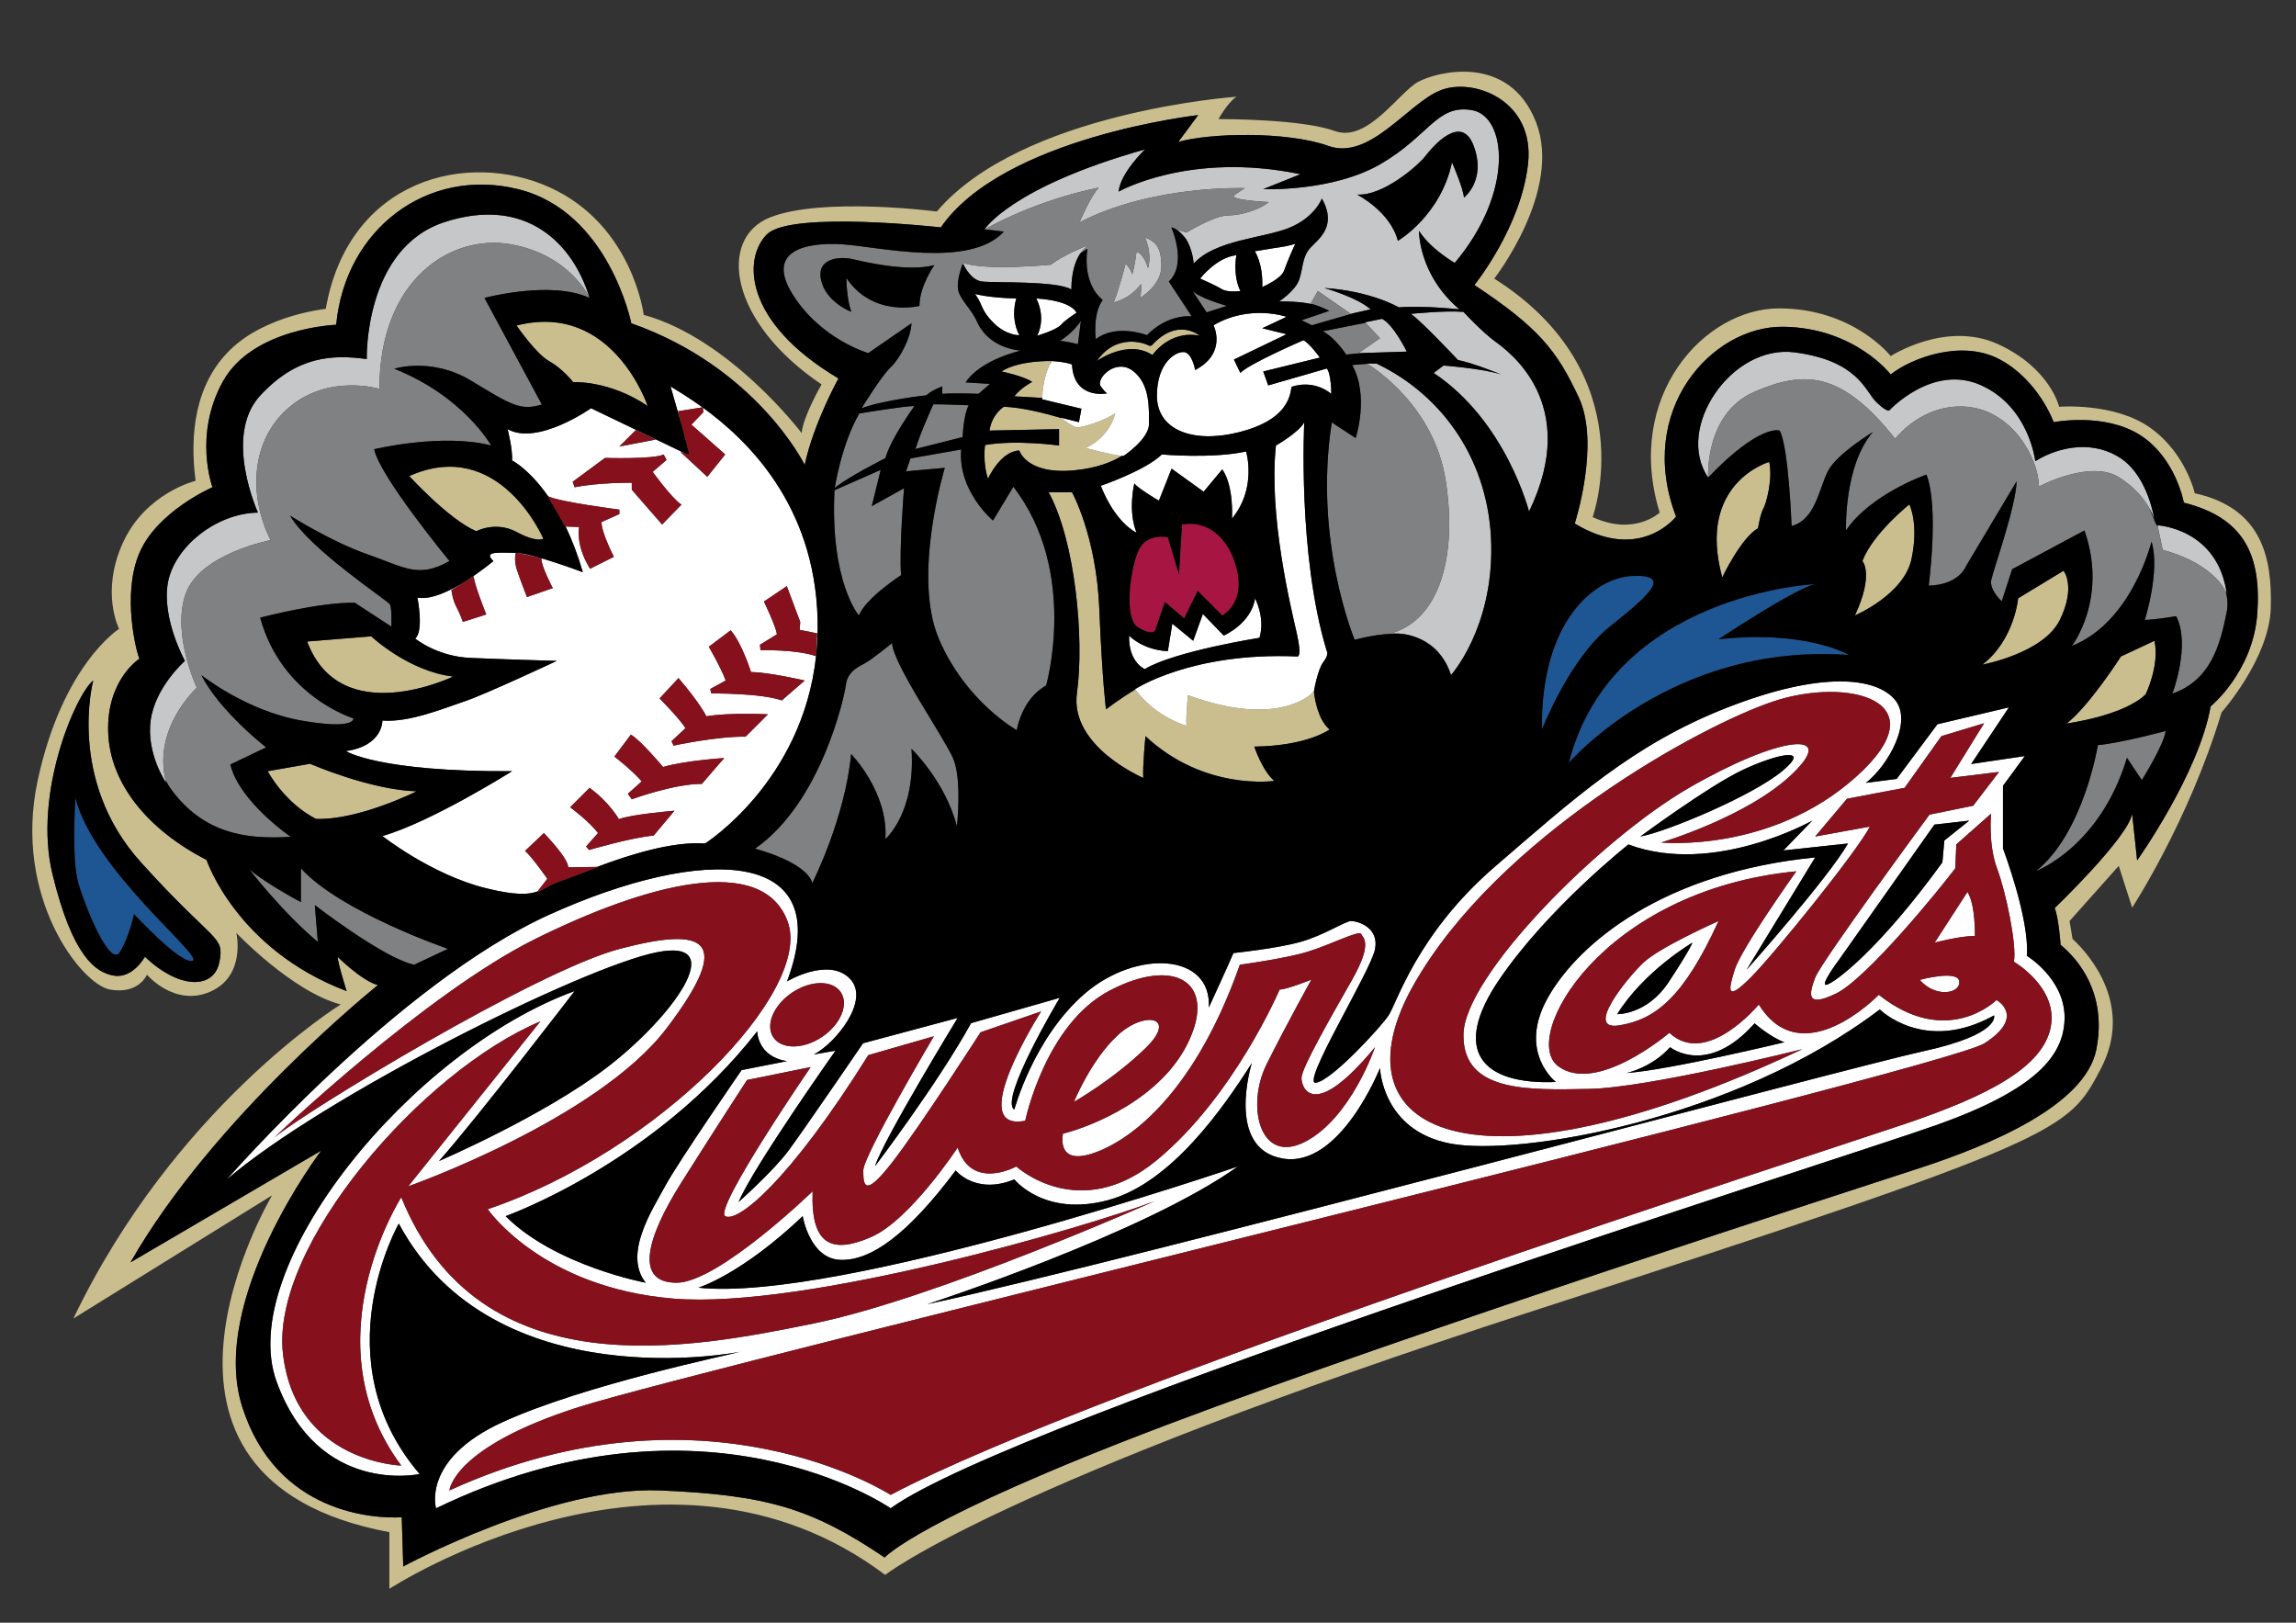 <?xml version="1.0" encoding="utf-8"?>
<!-- Generator: Adobe Illustrator 17.0.0, SVG Export Plug-In . SVG Version: 6.00 Build 0)  -->
<!DOCTYPE svg PUBLIC "-//W3C//DTD SVG 1.1//EN" "http://www.w3.org/Graphics/SVG/1.1/DTD/svg11.dtd">
<svg version="1.1" id="Layer_2" xmlns="http://www.w3.org/2000/svg" xmlns:xlink="http://www.w3.org/1999/xlink" x="0px" y="0px"
	 width="200px" height="141.333px" viewBox="0 0 200 141.333" style="enable-background:new 0 0 200 141.333;" xml:space="preserve"
	>
<rect x="0" y="0" width="200" height="141.333" fill="#333333" stroke="none"/>
<path id="color7" style="fill:#A71543;" d="M107.831,50.034c0.454,2.661-1.363,3.57-1.363,3.57l-2.143-2.143l-1.168,2.402
	l-1.688-1.429l-0.844,2.467c0,0-0.195,0.519-1.493-0.26c-1.299-0.778-0.649-5.258,0.065-6.751c0.714-1.493,2.532-1.104,2.532-1.104
	l0.973,3.246l0.26-4.35C105.559,45.23,107.376,47.372,107.831,50.034z"/>
<path id="color6" style="fill:#CABE8F;" d="M191.181,42.958c0,0-0.779-3.505-3.895-5.712c-3.115-2.207-7.919-1.817-7.919-1.817
	s-0.779-3.376-5.323-5.453c-4.544-2.077-9.348,1.038-9.348,1.038s-3.245-4.154-9.737-4.154c-6.491,0-13.502,7.66-10.386,17.787
	c0,0-2.207,2.077-5.843,0.389c0,0,4.544-12.463-8.568-20.771c0,0,5.973-7.66,3.635-13.633c-2.336-5.972-8.568-4.414-10.256-3.505
	s-4.414,5.323-7.271,4.284c-2.856-1.039-9.607-1.039-10.126-1.039c0,0,0.778-1.428,1.558-1.947c0,0-18.695,1.299-26.096,9.997
	c0,0-9.997-1.298-14.541,0.519c-4.544,1.817-3.591,9.088,4.501,14.54c0,0-1.645,2.856-1.731,4.241c0,0-6.232-8.222-13.762-10.3
	c0,0-0.952-7.789-8.136-11.078c-7.184-3.289-17.57-0.779-19.561,10.559c0,0-5.193,0.519-8.309,3.548
	c-3.116,3.029-3.548,7.444-3.029,11.426c0,0-4.328,1.038-6.318,5.366c-1.991,4.327-0.346,7.529-0.346,7.529
	S5.44,57.888,3.276,68.015C1.113,78.141,7.085,85.757,9.595,86.191c2.51,0.433,3.203-1.299,3.203-1.299s2.423,2.856,5.539,1.472
	c3.116-1.385,2.251-5.106,2.251-5.106s4.847,5.106,9.088,6.231c0,0-14.454,8.915-23.282,27.351l17.31-10.732
	c0,0-14.713,24.667,10.213,29.341v4.934c0,0,23.975-15.666,43.189-1.212c0,0,10.095-7.997,56.441-22.991
	c46.346-14.994,46.598-15.654,49.454-21.106c2.856-5.453-0.908-9.867-2.467-11.296l-0.26-1.558l4.284-4.804l1.169,3.636
	c0,0,4.934-7.53,7.789-17.008c0,0,4.155-4.674,4.285-9.088C197.932,48.541,197.023,44.256,191.181,42.958z M19.115,83.766
	c-0.433,2.337-3.376,2.511-6.491-0.433c0,0-1.039,1.904-2.683,1.644c-1.644-0.26-3.635-1.73-5.366-8.828
	c-1.731-7.098,2.077-15.752,3.548-16.878c0,0-2.337,8.655,4.155,15.839C18.769,82.295,19.548,81.429,19.115,83.766z M196.633,53.387
	c-0.346,5.106-4.068,8.136-4.068,8.136c-1.038,5.886-6.404,13.416-6.404,13.416l-0.433-4.068c-0.347,2.077-6.751,8.223-6.751,8.223
	c0.346,0.778,0.519,3.202,0.519,3.202c1.472,1.212,4.068,4.154,3.116,9.088c-0.952,4.934-9.434,8.396-15.233,10.3
	c-5.799,1.904-44.152,14.247-65.768,22.426c-21.615,8.179-24.549,11.546-24.549,11.546c-6.361-4.284-10.256-5.453-19.604-5.843
	c-9.348-0.389-22.331,6.622-22.331,6.622l-0.13-4.284c-2.337,0.129-10.905-0.26-13.892-9.607
	c-2.986-9.348,6.881-22.331,6.881-22.331l-16.618,9.737c7.27-12.723,21.551-24.147,21.551-24.147
	c-1.428-0.39-3.505-2.467-3.505-2.467c0,0.519,0.779,2.985,0.779,2.985C20.587,82.685,17.99,74.895,17.99,74.895
	c-5.063-2.597-8.439-6.621-8.568-11.165c-0.13-4.544,2.726-6.361,2.726-6.361c-0.26-0.52-1.558-5.583,0-9.218
	c1.558-3.635,6.362-5.712,6.362-5.712s-1.688-4.545,0.909-9.219c2.596-4.673,9.867-4.933,9.867-4.933
	c0.779-8.31,7.919-13.762,15.839-11.814c7.92,1.947,9.867,11.685,9.867,11.685c10.948,3.852,15.104,12.333,15.104,12.333
	c0.779-3.636,2.942-7.53,2.942-7.53c-8.309-4.934-8.309-10.473-6.231-12.55c2.077-2.077,15.146-0.605,15.146-0.605
	c5.453-7.877,22.417-9.78,22.417-9.78l-1.731,2.337c2.684-0.779,9.435-0.952,13.069,0.346c3.636,1.299,6.925-3.722,9.78-4.847
	c2.856-1.125,8.223,0.865,7.617,6.404c-0.607,5.54-4.674,10.56-4.674,10.56c5.626,3.722,7.184,5.713,9.088,9.78
	c1.904,4.068-0.347,10.992-0.347,10.992c5.713,3.462,8.828-0.605,8.828-0.605c-3.548-9.261,3.116-16.618,9.348-16.531
	c6.231,0.086,9.348,4.154,9.348,4.154c1.732-1.385,6.146-3.116,9.521-1.299c3.376,1.818,4.674,5.453,4.674,5.453
	s4.414-0.865,7.53,1.125c3.116,1.991,3.808,5.886,3.808,5.886C195.421,45.079,196.98,48.281,196.633,53.387z M91.46,31.709
	c-0.221,0.452-0.626,1.471-0.676,2.95l-2.428-0.141c0.606-0.779,1.558-1.255,1.558-1.255c-0.779-0.52-2.683-0.909-2.683-0.909
	c1.558-0.995,4.371-0.908,4.371-0.908C91.545,31.493,91.498,31.586,91.46,31.709z M92.252,38.803v-1.428l-6.059,0.13
	c0.216-1.472,1.255-2.077,1.255-2.077c1.574,0.052,3.64,0.581,5.024,0.99c0.179,0.146,0.842,0.672,1.251,0.783
	c0.477,0.13,2.771-0.692,3.419-1.211c0,0-0.346,1.947-2.553,3.029c0,0,2.231,0.615,3.139,0.686
	c-0.839,0.521-2.168,1.073-4.178,1.262c-4.154,0.39-4.76-1.731-4.76-1.731c-1.688,0.087-2.726,2.467-2.726,2.467
	c-0.477-1.342-0.26-2.942-0.26-2.942C88.53,38.284,92.252,38.803,92.252,38.803z M104.499,29.24
	c-2.641-0.52-4.111,1.688-4.111,1.688c-2.164-1.428-4.847,0.52-4.847,0.52c1.73-2.51,4.24-1.515,4.457-1.385
	c0.216,0.129,0.347,0,0.347,0C102.595,27.595,104.499,29.24,104.499,29.24z M115.815,63.536c0,0-1.883,1.428-6.557,1.493
	c0,0,0.715,2.142,1.753,2.985c0,0-6.102,0.909-11.23-3.895c0,0-0.259,2.597-0.194,3.636c0,0-6.427-2.727-5.777-7.4
	s-0.13-13.221-2.467-17.483h2.034c0,0,2.12,3.786,2.38,10.147c0.26,6.362,0.584,8.764,0.584,8.764s1.239-0.952,2.547-1.732
	c1.817,2.45,4.464,3.16,4.464,3.16c-0.064-0.908,0.13-2.661,0.13-2.661c8.18,2.986,10.971-0.324,10.971-0.324
	S114.646,62.562,115.815,63.536z M150.024,50.293c-2.271-8.244,4.09-10.062,4.09-10.062c0.324,1.492-0.26,3.635-0.52,4.089
	c-0.26,0.454-0.454,1.688-0.454,1.688C151.648,46.853,150.024,50.293,150.024,50.293z M161.579,53.604
	c1.688-3.636,0.649-4.739,0.649-4.739c0.909-2.401,4.09-4.934,4.09-4.934s0.844,1.623,0.194,4.739
	C165.864,51.786,161.579,53.604,161.579,53.604z M179.755,49.708c0,0,1.104,1.363-0.324,4.285c-1.428,2.921-6.751,3.895-6.751,3.895
	c2.791-2.143,3.116-5.777,3.116-5.777L179.755,49.708z M186.895,60.485c-1.947,1.882-6.881,2.531-6.881,2.531
	c1.948-1.493,4.739-5.842,4.739-5.842l2.921-1.363C188.13,58.018,186.895,60.485,186.895,60.485z M26.753,55.875l5.582-0.454
	c0,0,3.246,3.051,7.141,3.505C39.477,58.926,29.675,63.666,26.753,55.875z M27.013,66.522c0,0,5.193,2.271,9.283,2.401
	c0,0-5.063,2.531-8.763,2.401c0,0-2.467-1.104-4.22-4.154L27.013,66.522z M41.489,46.268c-2.337-0.974-5.843-4.804-5.843-4.804
	c7.855-3.505,11.685,5.453,11.685,5.453s-0.519,0.39-2.337-0.584C43.177,45.36,41.489,46.268,41.489,46.268z M56.419,35.363
	c-3.375-2.271-6.491-2.077-6.491-2.077s-0.909-1.169-2.077-1.817c-1.169-0.649-2.857-3.116-2.857-3.116
	C53.368,26.211,56.419,35.363,56.419,35.363z"/>
<path id="color5" style="fill:#C6C7C9;" d="M91.56,23.051c0.908-0.779,3.289-1.732,3.289-1.732
	c-0.308,0.202-0.553,0.464-0.748,0.757c-0.853,1.277-0.768,3.138-0.768,3.138c-1.298-0.778-6.707-0.563-7.789-0.692
	c-0.868-0.103-1.429-1.099-1.617-1.488c-0.047-0.096-0.071-0.156-0.071-0.156C85.76,23.614,91.56,23.051,91.56,23.051z
	 M99.738,20.67c0,0,0.649,1.385,0.26,2.684c0,0-0.303-1.212-0.995-1.429c0,0-0.174,1.385-0.39,1.991c0,0-0.044-0.433-0.563-0.952
	c0,0-0.606,2.337-1.039,3.375c0,0,1.385-0.259,2.38-1.601c0,0,0.044,0.822-0.086,1.212c0,0,1.861-1.082,1.861-2.77
	C101.167,21.493,100.647,21.06,99.738,20.67z M119.386,26.946l-1.519,0.342l-0.211,0.048l-2.857-1.991l-0.648,1.126
	c0,0-0.779-0.217-2.727-0.217c0,0,1.385-0.909,1.731-1.861c0.346-0.951,0.259-1.99,0.952-2.769c0.692-0.778,2.423-1.86,1.038-4.327
	c0,0-0.605,1.644-2.856,2.553c-2.25,0.909-6.447,1.039-8.309,3.116c0,0-0.076-1.288-0.75-2.264
	c-0.207-0.301-0.471-0.571-0.808-0.766c0,0,0.735,0.303,0.952,0.303c0,0,2.423-1.471,3.548-1.471c1.126,0,2.771-0.477,3.593-1.169
	c0,0-3.592-0.173-2.986-0.605c0.605-0.433,0.908-0.607,0.908-0.607s-8.092-0.303-14.41,2.986c0,0,0.995-2.337,1.688-3.029
	c0,0-4.934,0.865-9.954,3.635c0,0,2.293-3.678,13.978-6.967c0,0-2.164,2.077-2.294,3.678c0,0,6.167-3.526,15.84-1.515l-3.246,1.299
	c0,0,6.037,0.26,10.256-2.207c4.22-2.467,4.869-5.193,7.92-4.674c3.051,0.519,3.7,7.141-1.493,13.308c0,0-2.077-1.169-3.116-2.792
	c0,0-0.064,3.809,3.527,6.838c0,0-3.115-0.347-5.279-0.173c0,0-2.424-1.429-6.491-1.688
	C115.361,25.086,118.261,25.907,119.386,26.946z M118.217,16.949c0,0,2.899,1.472,3.549,4.025c0,0,3.722-2.164,4.717-6.838
	c0,0,0.995,2.293,1.039,3.072c0,0,1.947-1.471,0.865-4.457c-1.082-2.986-3.635,0.086-4.241,0.865
	C123.54,14.396,120.511,17.079,118.217,16.949z M120.381,27.768l-1.472,0.303l0.041,0.043l1.258,1.342l-1.861,1.299
	c0,0,0.132-0.004,0.349-0.01c0.849-0.024,3.021-0.086,3.85-0.12C122.545,30.625,121.376,28.244,120.381,27.768z M130.204,29.715
	c-1.125-0.822-2.726-2.554-2.726-2.554c-1.602-0.129-4.587,0.174-4.587,0.174c0.908,0.605,4.11,4.024,4.11,4.024
	c1.212,0.217,3.765,1.255,3.765,1.255c-1.601-0.52-5.02-0.779-5.02-0.779l-0.865,0.649c6.318,4.198,8.309,12.074,8.309,12.074
	C137.778,35.082,131.33,30.538,130.204,29.715z M119.905,31.663h-0.52h-0.324c0,0,0.013,0.008,0.038,0.023
	c0.508,0.307,5.854,3.681,6.843,10.233c1.038,6.881-0.715,12.074-4.739,13.242c0,0,0.444-0.037,1.082,0.066
	c1.252,0.203,3.251,0.945,4.111,3.568c0,0,3.635-4.024,3.505-11.295C129.771,40.232,125.747,34.455,119.905,31.663z M187.935,45.75
	l0.022,0.107l0.432,2.034c3.883,1.063,5.15,2.955,5.481,3.603c0.073,0.143,0.102,0.227,0.102,0.227
	C193.192,46.009,187.935,45.75,187.935,45.75z M184.818,39.972c-2.337-1.623-5.322-1.169-7.529,0.194c0,0-0.52-4.738-4.739-6.621
	c-4.219-1.883-7.984,2.207-7.984,2.207s-0.26,0.13-1.168-0.779c-0.909-0.908-1.559-3.57-7.076-4.284
	c-5.518-0.714-10.451,6.621-7.529,10.905c0,0-0.325-5.582,4.024-7.465c4.349-1.882,7.595-1.817,12.269,4.09
	c0,0,2.337-3.116,6.231-2.791c3.895,0.324,6.231,4.349,6.297,6.945c0,0,4.48-2.401,7.011-0.779c1.398,0.896,2.182,1.931,2.604,2.677
	c0.343,0.606,0.447,1.023,0.447,1.023S187.155,41.594,184.818,39.972z M38.763,19.33c-7.076,2.272-6.816,11.943-6.816,11.943
	c-2.921-0.389-6.037-0.324-9.283,3.182c-3.246,3.505-0.195,10.191-0.195,10.191c-3.7,0.064-7.335,3.051-7.855,6.166
	c-0.519,3.116,1.493,6.751,1.493,6.751s-2.597,2.272-2.986,5.193c-0.389,2.921,1.363,5.453,1.363,5.453
	c-0.025-0.093-0.048-0.185-0.069-0.275c-1.076-4.601,2.731-8.034,2.731-8.034s-2.207-4.674-0.974-8.179
	c1.233-3.505,7.4-4.674,7.4-4.674c-2.012-4.024-1.688-8.894,1.753-11.685c3.44-2.791,7.725-1.493,7.725-1.493
	c0-9.542,6.232-13.502,11.425-12.593c5.193,0.908,6.881,4.674,6.881,4.674C49.928,21.211,45.838,17.057,38.763,19.33z"/>
<path id="color4" style="fill:#808183;" d="M77.127,39.907c0,0-3.246,1.623-4.415,2.597c0,0,0.584-3.83,2.142-6.491
	c0,0,3.895-0.649,4.804-0.649C79.658,35.363,77.581,38.219,77.127,39.907z M75.634,30.754c0,0-4.09-1.169-6.557-5.063
	c-2.466-3.895,1.169-4.609,4.285-4.414c3.116,0.194,11.1,2.142,14.086-1.104l-1.688-0.195c5.02-2.77,9.954-3.635,9.954-3.635
	c-0.692,0.692-1.688,3.029-1.688,3.029c6.318-3.289,14.41-2.986,14.41-2.986s-0.303,0.174-0.908,0.607
	c-0.605,0.433,2.986,0.605,2.986,0.605c-0.822,0.692-2.467,1.169-3.593,1.169c-1.125,0-3.548,1.471-3.548,1.471
	c-0.217,0-0.952-0.303-0.952-0.303c0.337,0.194,0.601,0.465,0.808,0.766l-0.029,0.014c0,0-0.605-0.822-1.168-0.909
	c0,0,1.428,3.159-0.217,4.717l1.991,3.029c0,0-2.034-0.259-3.896,1.645c0,0-2.64-1.038-4.457,0.347c0,0-0.303-2.207,0.605-3.419
	c0,0-1.773-1.169-1.342-4.457c0,0-0.263,0.167-0.617,0.41c0.195-0.293,0.44-0.555,0.748-0.757c0,0-2.381,0.952-3.289,1.732
	c0,0-5.799,0.563-7.704-0.174c0,0,0.024,0.061,0.071,0.156c-0.046-0.017-0.071-0.026-0.071-0.026s-0.563,1.385-0.389,2.251
	c0.173,0.865,1.125,1.601,1.645,2.769c0.519,1.168,1.731,2.294,3.808,2.51c0,0-3.505,0.779-4.804,2.769l2.121,0.13l-0.995,0.865
	c0,0-1.818-0.086-3.159,0v-0.648c0,0-0.952,0.346-1.385,0.778c0,0-3.635,0.39-5.647,1.126c0,0,1.753-2.856,2.532-3.57
	c0.779-0.715,1.753-2.532,1.817-3.83L75.634,30.754z M97.012,26.339c0,0,1.385-0.259,2.38-1.601c0,0,0.044,0.822-0.086,1.212
	c0,0,1.861-1.082,1.861-2.77c0-1.688-0.52-2.121-1.429-2.511c0,0,0.649,1.385,0.26,2.684c0,0-0.303-1.212-0.995-1.429
	c0,0-0.174,1.385-0.39,1.991c0,0-0.044-0.433-0.563-0.952C98.051,22.964,97.444,25.301,97.012,26.339z M73.729,24.219
	c2.337,3.462,6.361,2.424,6.361,2.424c0-1.732,1.299-3.549,1.299-3.549c-2.294,0.605-6.016-0.26-7.098-0.52s-3.202-0.13-2.77,1.817
	c0.433,1.947,2.64,2.77,2.64,2.77C73.729,26.037,73.729,24.219,73.729,24.219z M84.376,35.298c0,0-2.034-0.087-3.073-0.087
	c0,0-1.082,2.337-1.558,3.895l4.111-1.038C83.856,38.068,83.899,36.293,84.376,35.298z M78.49,50.098
	c-0.173-2.294,0.26-7.573,0.26-7.573l-2.813,1.559l0.779-3.16l-4.025,1.775c-0.389,8.006,2.121,10.905,2.121,10.905
	C75.46,52.045,78.49,50.098,78.49,50.098z M88.573,63.6c0,0,0.39-2.683,2.553-3.895c0,0,2.856-9.91-2.855-17.311l-1.774,2.943
	c0,0-3.073-2.554-2.77-6.189l-4.415,0.778l-0.389,1.126l3.375-0.304c0,0-2.856,9.392-0.52,14.887
	C84.116,61.133,88.573,63.6,88.573,63.6z M93.896,29.975l0.259-2.034c-0.691,1.082-1.86,1.774-1.86,1.774
	C92.468,29.628,93.896,29.975,93.896,29.975z M103.85,25.301l1.255,1.904l1.774-0.563C106.879,26.643,104.412,25.951,103.85,25.301z
	 M114.798,25.344l-0.648,1.126c0.39,0,1.645,0.606,1.645,0.606l-2.424,0.822l0.909,0.433l3.592-1.038
	c-0.002-0.002-0.003-0.004-0.005-0.005l-0.211,0.048L114.798,25.344z M117.265,30.884l1.431-0.14
	c-0.217,0.006-0.349,0.01-0.349,0.01l1.861-1.299l-1.258-1.342l-3.719,0.736C116.356,29.456,117.265,30.884,117.265,30.884z
	 M122.285,55.228c-0.638-0.104-1.082-0.066-1.082-0.066c4.024-1.168,5.777-6.361,4.739-13.242
	c-0.989-6.553-6.335-9.927-6.843-10.233l-1.315,0.106c1.516,2.727,0.303,6.361,0.303,6.361l-2.077-1.363
	c-1.622,10.322,1.991,18.934,1.991,18.934C119.981,55.202,121.382,55.15,122.285,55.228z M83.358,71.974c0,0,0.455-4.09-0.325-5.907
	c-0.779-1.817-5.258-8.244-5.323-10.062c0,0-1.817,1.493-2.467,1.817c-0.649,0.325-1.428,0.779-1.558,1.817
	c-0.13,1.039-2.143,10.257-7.92,14.281c0,0,4.414,1.104,4.998,2.986c0,0,2.856-5.647,3.376-11.23c0,0,3.246,3.311,2.986,7.4
	c0,0,2.661-2.271,2.271-7.854C79.398,65.223,82.32,68.014,83.358,71.974z M188.389,47.891l-0.432-2.034
	c-0.211-0.236-0.294-0.6-0.73-1.586c-0.422-0.746-1.206-1.78-2.604-2.677c-2.531-1.622-7.011,0.779-7.011,0.779
	c-0.065-2.597-2.401-6.621-6.297-6.945c-3.895-0.325-6.231,2.791-6.231,2.791c-4.674-5.907-7.92-5.972-12.269-4.09
	c-4.35,1.883-4.024,7.465-4.024,7.465c4.543-4.738,6.231-4.089,6.231-4.089c0.778,1.363,1.038,8.309,1.038,8.309
	c2.078-0.52,2.402-3.311,3.181-4.804c0.779-1.493,3.895-3.375,3.895-3.375c-2.532,2.921-2.337,8.568-2.337,8.568
	c2.142-3.181,7.011-4.868,7.011-4.868c1.104,2.855,0.194,9.672,0.194,9.672c2.661-0.065,3.246-1.688,3.246-1.688l4.414-7.4
	c-0.065,2.207-2.013,7.659-2.207,8.568c-0.195,0.909,0.908,1.883,0.908,1.883l0.909-2.792l6.297-3.375
	c2.077,5.972-1.104,10.061-1.104,10.061c5.258-2.077,6.945-9.088,6.945-9.088c0.779,2.531-0.584,6.816-0.584,6.816
	c0.844,0,2.727-0.325,2.727-0.325c1.298,2.467-0.325,6.751-0.325,6.751c3.311-1.168,4.155-4.154,4.739-7.141
	c0.118-0.604,0.068-1.205-0.102-1.784C193.539,50.846,192.271,48.955,188.389,47.891z M177.354,75.869c0,0,5.583-2.077,7.92-9.866
	l1.298,1.947c0,0,1.947-3.116,2.077-4.284c0,0-3.83,1.038-5.907,1.233C182.741,64.899,181.508,72.558,177.354,75.869z
	 M25.326,72.883c0,0-4.479-3.051-5.258-6.297l3.116-1.493c0,0-4.024-3.115-5.648-6.297c0,0,3.895,3.116,8.699,3.96
	c4.804,0.844,4.544-0.194,4.544-0.194s-6.232-1.883-8.114-8.764c0,0,5.128-1.363,8.244-1.298l3.181,2.077
	c0,0,0.065-1.623-0.13-1.947c-0.195-0.325-7.011-4.804-8.698-7.726c0,0,3.57,2.272,6.751,3.376c3.181,1.104,4.414,2.143,7.141,0.584
	c0,0-6.102-7.4-6.557-9.736c0,0,5.907-1.429,10.191-0.325c0,0-2.401-4.284-8.439-6.687c0,0,3.246-1.038,6.686,1.039
	c3.44,2.077,4.284,2.661,6.167,2.077l-4.998-9.282c0,0,5.777-1.559,9.153,0c0,0-1.688-3.766-6.881-4.674
	C39.282,20.368,33.05,24.328,33.05,33.87c0,0-4.285-1.298-7.725,1.493c-3.441,2.791-3.765,7.66-1.753,11.685
	c0,0-6.167,1.169-7.4,4.674c-1.233,3.505,0.974,8.179,0.974,8.179s-3.807,3.434-2.731,8.034c0.142,0.29,0.315,0.577,0.524,0.859
	C17.73,72.558,21.366,73.143,25.326,72.883z M39.022,82.641c0,0-9.348-3.202-12.81-7.011v2.943c0,0-2.943-1.558-4.5-2.856
	c0,0,2.942,3.809,5.972,6.318l-0.259-3.202c0,0,6.059,4.674,8.655,5.192L39.022,82.641z"/>
<path id="color3" style="fill:#1E5593;" d="M142.235,50.164c3.44-0.13,1.493,1.622-2.013,4.414
	c-3.505,2.791-5.907,8.958-5.907,8.958C134.186,54.252,138.795,50.293,142.235,50.164z M136.652,66.456
	c0,0,8.958-10.516,24.408-9.412c0,0-3.7-2.207-11.36-1.363c0,0,6.427-4.284,8.374-4.804
	C158.074,50.877,140.418,51.721,136.652,66.456z M6.825,76.929c0.605,2.077,2.769,7.443,3.635,5.972
	c0.866-1.472,1.212-3.289,1.212-3.289s4.068,4.414,5.106,4.068c1.039-0.347-8.568-7.79-10.213-14.194
	C6.565,69.486,6.219,74.852,6.825,76.929z"/>
<path id="color2" style="fill:#FFFFFF;" d="M98.354,55.356c0,0,1.104,1.233,3.376,1.363l0.389-2.401l1.818,1.493l0.844-2.337
	l1.817,1.882c0,0,2.401-1.038,2.727-3.245c0,0,0.908,1.688,0.39,3.44c0,0-7.4,1.168-9.997,2.727
	C99.717,58.278,98.288,57.693,98.354,55.356z M93.377,31.75c0,0-0.433-0.217-1.774-0.303c0,0-0.058,0.09-0.143,0.263
	c-0.221,0.452-0.626,1.471-0.676,2.95c-0.002,0.04-0.003,0.079-0.004,0.119l3.419,0.822l-0.217,1.168l-1.558-0.389
	c0,0,0.018,0.015,0.047,0.038c0.179,0.146,0.842,0.672,1.251,0.783c0.477,0.13,2.771-0.692,3.419-1.211c0,0-0.346,1.947-2.553,3.029
	c0,0,2.231,0.615,3.139,0.686c0.055,0.004,0.105,0.007,0.15,0.007c0,0,2.207-1.472,2.207-2.769c0-1.299,0.129-3.463-1.385-4.631
	c-1.516-1.168-3.289,0.692-2.813,1.342c0.438,0.598,0.547,0.608,0.561,0.605C96.404,34.269,93.549,34.842,93.377,31.75z
	 M90.348,29.24c0,0,1.645-0.476,2.077-0.952c0.433-0.477,1.342-1.039,1.342-1.039s-0.26-1.038-3.506-1.255
	C90.261,25.994,91.17,27.551,90.348,29.24z M108.048,25.344c-0.693-1.428-0.347-3.115-0.347-3.115
	c-1.731,0.173-3.159,2.034-3.159,2.034s1.299,0.563,1.861,0.908S108.048,25.344,108.048,25.344z M111.855,23.57
	c0.26-0.735,0.866-2.163,0.995-2.337c0,0-0.735,0.217-1.385,0.304c-0.648,0.086-1.558,0.26-2.163,0.346c0,0,0.735,1.082,0.649,3.116
	C109.951,24.999,111.596,24.306,111.855,23.57z M107.961,37.635c4.111-1.039,4.414-3.073,4.544-3.938c0,0,1.774-0.735,3.462,0.605
	c0,0,0-1.73-0.39-2.207l-5.106,1.472l-0.433-1.212l4.934-1.211c0,0-0.866-1.212-1.429-1.516c0,0-4.89,2.121-5.495,2.857
	l-0.563-1.168l4.587-2.207l-2.121-0.52l2.121-0.995c0,0-3.203-1.125-6.362,0.735c0,0,1.212,2.424-1.601,3.895
	c0,0-0.26-1.471-0.952-1.558c-0.692-0.087-2.38,0.865-2.38,3.809C100.777,37.418,103.85,38.673,107.961,37.635z M114.452,60.225
	c0,0,0.324-1.947,0.844-2.597c0.52-0.649,0.26-0.974,0.26-0.974c-2.531-8.374-1.947-19.864-1.947-19.864
	c-0.52,0.909-2.467,2.013-2.467,2.013c-0.649,6.102,1.298,14.087,1.817,16.358c0.52,2.272,0,2.013,0,2.013
	c-9.218-0.39-14.086,2.855-14.086,2.855c0.005,0.007,0.01,0.014,0.015,0.021c1.817,2.45,4.464,3.16,4.464,3.16
	c-0.064-0.908,0.13-2.661,0.13-2.661C111.661,63.536,114.452,60.225,114.452,60.225z M108.545,39.323
	c-2.986,0.649-7.335,0.26-7.335,0.26c-1.493,1.428-5.323,2.727-5.323,2.727c1.298,3.288,3.116,4.089,3.116,4.089
	c-0.779-1.947-0.195-4.284-0.195-4.284c0.455,0.52,2.143,1.493,2.143,1.493l1.104-2.791l2.791,2.012l1.623-1.947
	c1.039,1.493,0.844,4.284,0.844,4.284C109.519,42.503,108.545,39.323,108.545,39.323z M168.525,82.101c0,0,2.207-0.584,3.505-0.584
	c0,0,0.065-2.727-0.648-3.83L168.525,82.101z M88.79,29.196c-0.822-1.601-0.26-3.202-0.26-3.202c-2.337-0.043-3.592-0.39-3.592-0.39
	c0.736,1.039,0.476,1.385,1.601,2.511C87.664,29.24,88.79,29.196,88.79,29.196z M143.144,83.854
	c1.429-1.363,6.557-3.636,6.557-3.636c-3.051,6.687-5.518,8.568-8.634,9.088C137.951,89.826,141.716,85.216,143.144,83.854z
	 M140.872,88.332c0,0,2.597,0.066,4.479-2.791c1.883-2.856,2.078-3.44,2.078-3.44S143.209,84.568,140.872,88.332z M179.842,88.614
	c0,3.376-2.597,6.318-11.078,9.348c-8.482,3.029-80.407,25.619-91.183,33.409c0,0-16.229-11.295-39.598,0
	c0,0-1.298-4.284,5.843-7.53c7.14-3.245,19.733-5.842,20.643-6.102c0,0-21.422,4.284-29.731-11.165c0,0-6.752,11.813,1.817,21.811
	c0,0-8.828,1.947-12.463-8.049c-3.635-9.997,11.684-28.822,25.965-34.016c0,0-8.568,11.166-11.814,14.801
	c0,0,9.088-3.895,14.671-8.179c5.583-4.285,10.775-11.296,4.284-9.997c-6.491,1.298-29.082,12.593-37.455,19.799
	c0,0,14.93-17.138,28.172-23.109c13.242-5.973,25.057-5.907,20.643,5.842c0,0,3.57-2.142,5.453-0.26
	c1.883,1.883-1.298,5.713-3.116,6.622l1.882-0.325c0,0-7.205,10.191-8.438,13.178c0,0,3.051-2.727,4.349-4.479
	c1.298-1.752,6.491-9.347,6.491-9.347l8.244-2.208c0,0-6.426,10.517-7.206,12.918c0,0,5.388-7.075,8.374-12.463l7.725-2.207
	c0,0-5.323,8.893-3.96,9.736c0,0,1.688-6.296,6.167-10.126c4.479-3.83,11.035-3.506,10.776,1.233c0,0,1.558-3.376,2.142-4.739
	c0,0,3.765-0.389,5.843-0.974c2.076-0.584,3.895-1.817,4.414-1.817c0.519,0,2.466,0.52,2.077,2.467
	c-0.39,1.947-6.557,11.879-5.129,11.619c1.429-0.26,5.583-4.803,6.297-5.842c0.714-1.039,2.467-7.119,9.305-13.005
	c6.837-5.885,12.03-10.646,20.253-13.848c8.223-3.203,12.896-2.597,14.541-0.692c1.644,1.903-0.607,5.799-2.51,7.269l2.683-0.346
	l3.549-4.761l6.231-1.471l-3.289,4.933l4.674-0.691l-1.904,2.596V73.9c0,0,2.337,6.146,2.078,9.348
	C176.554,83.248,179.842,85.238,179.842,88.614z M156.993,91.382c0,0-13.416,3.376-18.609,3.462
	c-5.192,0.087-10.991,0.347-10.905-4.76c0.087-5.107,11.858-16.965,19.648-21.465c7.79-4.501,12.983-5.106,9.088-1.299
	c-3.895,3.809-11.511,6.059-11.511,6.059s9.521,0.952,16.964-5.712c7.443-6.665-0.692-8.742-7.184-6.578
	c-6.492,2.164-24.061,11.857-31.332,24.667C115.881,98.566,128.171,104.971,156.993,91.382z M155.348,74.073l2.511-2.597
	c0,0-8.569,4.847-16.013,2.077c0,0-7.011,5.539-11.251,11.771c-4.241,6.232-1.473,9.175,4.933,8.915c0,0-3.375-2.597-0.692-7.356
	c2.684-4.761,10.127-10.905,23.282-12.204l-5.972,9.78c0,0,7.098-7.963,8.828-10.992L155.348,74.073z M155.262,67.148
	c2.597-2.163-0.52-1.471-3.462-0.086c-2.943,1.385-8.915,5.799-8.915,5.799C145.222,72.428,152.665,69.312,155.262,67.148z
	 M155.435,90.777c-1.212-0.433-2.597-1.645-2.597-1.645c-4.154,4.674-7.357,2.077-7.357,2.077c-1.645,1.817-3.809,2.25-3.809,2.25
	C145.395,93.201,155.435,90.777,155.435,90.777z M120.208,93.028c0,0-3.462,8.742-8.481,7.877c-5.021-0.866-2.684-8.31-2.684-8.31
	c-2.424,3.809-7.011,10.473-12.55,11.944c-5.54,1.472-8.136-1.817-8.136-1.817c-3.376,1.385-5.106-0.779-5.106-0.779
	c-4.155,5.539-7.357,7.876-10.04,7.79c-2.683-0.087-3.289-3.809-3.289-3.809c-5.366,5.106-9.088,6.231-9.088,6.231
	c12.333,1.299,46.998-10.56,46.998-10.56c-8.223,5.886-27.056,11.998-27.056,11.998c18.11-3.895,80.026-20.565,86.777-22.037
	c6.751-1.472,6.145-3.116,6.145-3.116c-6.059,3.376-9.954-0.52-9.954-0.52c-12.637,9.607-31.418,12.811-37.391,11.685
	C120.381,98.481,120.208,93.028,120.208,93.028z M70.614,92.941l-5.54,1.125c0,0-2.597,3.981-5.712,8.915
	c-3.116,4.934-4.068,8.742-0.433,8.742s11.857-7.963,11.857-7.963c-0.173,4.76,1.731,5.452,5.106,3.981
	c3.376-1.472,7.53-7.79,7.53-7.79c1.212,3.809,5.106,1.645,5.106,1.645s5.453,5.021,12.204-0.519
	c6.751-5.54,10.732-14.888,10.732-14.888c0.607,0,2.77-0.865,2.77-0.865s-2.077,3.722-3.895,7.356
	c-1.817,3.636-0.605,8.829,3.375,6.751c3.982-2.077,6.059-8.222,6.059-8.222c-5.365,6.491-6.404,3.549-6.404,2.683
	c0-0.865,2.597-5.366,4.414-8.568c1.817-3.202,0.952-3.636,0.779-3.981c-0.173-0.347-2.684,0.952-4.674,1.558
	c-1.991,0.606-5.886,1.125-5.886,1.125c-4.241,12.031-10.3,15.753-13.156,16.532c-2.856,0.778-2.25-1.818-2.25-1.818
	c2.423-0.605,8.655-3.029,10.992-8.136c2.337-5.106-1.298-7.27-6.925-4.327c-5.625,2.942-7.356,11.338-7.356,11.338
	c-5.366,1.039,1.385-9.521,1.385-9.521l-5.279,1.817c0,0-5.28,8.223-7.703,11.339c-2.424,3.115-2.51,1.99-2.51,0.692
	c0-1.299,6.146-11.685,6.146-11.685l-5.712,1.645c-6.924,11.078-11.425,14.627-12.464,14.021
	C62.132,105.318,70.614,92.941,70.614,92.941z M57.977,103.241c1.125-2.077,6.622-10.04,6.622-10.04l3.959-0.778
	c-2.597-0.39-2.597-2.597-2.597-2.597c-8.98,11.512-21.919,16.099-21.919,16.099c4.328,4.327,12.204,5.799,12.204,5.799
	C54.255,109.213,56.852,105.318,57.977,103.241z M67.363,90.348c0.715,1.069,2.61,1.058,4.233-0.027
	c1.623-1.085,2.359-2.831,1.644-3.9c-0.715-1.069-2.609-1.058-4.232,0.027C67.385,87.533,66.649,89.279,67.363,90.348z
	 M70.873,115.272c10.646-2.164,29.688-10.646,29.688-10.646c-5.626,2.163-30.38,9.434-41.891,8.481
	c-11.511-0.952-16.185-7.79-16.185-7.79c14.887-5.02,28.302-18.954,26.139-25.013c-2.164-6.059-12.377-3.289-21.984,1.471
	c-9.607,4.761-22.763,17.311-22.763,17.311c2.683-2.25,22.85-14.541,30.12-16.445c7.271-1.903,10.126-1.038,4.068,6.925
	S35.56,103.328,35.56,103.328L47.071,88.96c-10.299,4.328-23.542,19.562-22.417,28.995c1.125,9.435,10.299,9.694,10.299,9.694
	c-8.049-10.819,0-23.369,0-23.369C41.792,121.158,60.228,117.435,70.873,115.272z M178.63,89.478
	c0.692-3.462-3.202-5.713-3.202-5.713c0.26-1.471-0.692-6.059-1.472-8.136c-0.778-2.077-0.519-4.76-0.519-4.76l-3.029,2.683
	l-0.087,2.077c-1.298,1.731-7.703,9.607-10.387,10.906c-2.683,1.298-2.336,0-1.817-1.386c0.52-1.385,9.954-14.194,9.954-14.194
	l3.808-0.778l2.251-2.943l-4.241,0.52l2.942-4.76l-3.722,1.125l-3.202,4.5l-5.02,0.952l-2.77,3.289l4.761-0.865
	c-1.039,2.077-8.309,11.078-10.387,13.155c-2.077,2.078-1.99,1.212-1.385-0.691c0.607-1.904,5.367-8.569,5.367-8.569
	c-16.965,1.644-24.105,14.521-20.73,16.987c3.375,2.467,9.672-2.921,9.672-2.921c3.245,3.051,7.79-2.467,7.79-2.467
	c3.765,6.102,10.451-0.844,10.451-0.844c5.972,4.738,10.256,0.454,10.256,0.454s2.597,1.428-1.039,3.766
	c-3.635,2.336-111.392,28.172-122.427,31.678c-11.036,3.505-11.295,7.27-11.295,7.27c22.2-10.126,38.429,0.39,38.429,0.39
	c18.176-9.607,81.143-29.86,88.412-32.327C173.264,95.408,177.938,92.94,178.63,89.478z M168.504,71.822l-8.309,11.771
	c0,0-1.817,2.423-1.039,2.163c0.779-0.259,4.587-3.115,10.04-10.646l0.173-1.904l2.164-1.73L168.504,71.822z M167.227,85.346
	c1.429,1.623,3.57,1.169,3.44,0.13C170.538,84.438,167.227,85.346,167.227,85.346z M97.358,90.171
	c-2.338,2.164-3.809,5.799-3.809,5.799s3.375-1.904,6.232-4.674C102.638,88.527,99.694,88.007,97.358,90.171z M59.059,35.817
	l2.134-0.341c-1.214-0.877-2.223-1.47-2.783-1.822l1.032,3.611L59.059,35.817z M44.605,67.17
	c-11.685,0.065-14.476-1.753-14.476-1.753c3.246-0.454,3.181-2.661,3.181-2.661c2.337,0.195,5.453-1.104,7.205-1.688
	c1.753-0.584,7.984-3.506,7.984-3.506s-4.609-0.13-7.53-0.259c-2.921-0.13-4.804-1.688-4.804-1.688
	c0.779-0.648,0.195-3.57,0.195-3.57c2.337,0.455,6.621-3.181,6.621-3.181c-0.974-0.908,0.584-0.714,1.948-0.714
	c0,0-0.195,0.605,0.108,1.515c0.303,0.909,0.866,2.337,0.866,2.337l2.25-0.779c0,0-1.038-1.947-0.995-2.597
	c0,0-1.774-0.433-2.229-0.476c1.363,0,5.842,1.688,5.842,1.688c-0.451-1.547-0.967-2.863-1.503-3.98l1.179,0.042
	c0,0-0.346,1.558,0.952,3.635l2.077-1.038c0,0-1.082-2.078-1.082-3.029l1.558-0.693v-0.389c0,0-5.063-0.639-6.203-1.155
	c-1.667-2.39-3.145-3.13-3.145-3.13c0.065-0.973-0.39-2.726-0.39-2.726c2.597,1.472,7.271-1.818,7.271-1.818l8.133,3.904
	l-0.343-0.096l2.337,2.164l1.558-1.947l-2.942-2.597l1.039-1.082L61.226,35.5c3.849,2.789,9.731,8.434,9.994,18.407
	c0.029,1.118-0.019,2.187-0.128,3.208l0.085-1.953l-1.515-0.303l0.044-0.692l-1.169-3.116l-1.99,1.342c0,0,1.082,2.25,1.125,2.856
	L66.2,56.157l0.043,0.477c0,0,3.113-0.087,4.845,0.519c-1.195,10.964-9.67,16.315-9.67,16.315c-2.893-0.204-6.63,0.999-9.397,2.036
	l-2.525,0.041c0-0.822-2.121-2.986-2.121-2.986l-1.645,1.559c0.519,0.39,1.948,2.423,1.948,2.423l-0.856,1.101
	c-0.751,0.281-1.885,0.364-4.488-0.278c-4.739-1.168-9.023-4.544-9.023-4.544C37.594,71.585,44.605,67.17,44.605,67.17z
	 M61.742,56.33c0,0,1.082,1.861,1.471,2.943l-1.341,0.735l0.086,0.39c0,0,4.284-0.043,6.145,0.605l1.991-1.73
	c0,0-3.159-0.736-4.674-0.736c0,0-0.822-2.596-1.774-3.635L61.742,56.33z M61.526,62.389c0,0-0.433-0.996-2.423-3.333l-1.645,1.774
	c0,0,1.904,1.947,2.25,2.597l-1.211,1.125l0.173,0.39c0,0,3.809-0.822,6.275-0.778l1.948-1.948
	C66.892,62.215,63.603,62.042,61.526,62.389z M53.952,38.89l3.16-0.606l-1.731-0.822L53.952,38.89z M55.034,42.049v0.605l2.64,3.029
	l1.688-1.73c-0.822-0.52-2.51-2.856-2.51-2.856l1.211-1.039l-0.259-0.476c-0.822,0.433-5.107,0.303-5.107,0.303l-2.813,2.077
	l0.173,0.477C52.265,42.005,55.034,42.049,55.034,42.049z M53.52,65.894c0,0,1.472,1.125,2.38,2.164l-1.211,1.082l0.346,0.476
	c0,0,3.635-1.342,6.102-1.342l1.948-2.25c0,0-3.419,0.216-5.323,0.779c0,0-2.034-2.424-2.813-2.813L53.52,65.894z M49.668,70.308
	c0,0,1.688,1.255,2.424,2.25l-1.039,1.169l0.26,0.303c0,0,3.679-1.082,5.626-1.255l1.817-2.164c0,0-3.722,0.304-4.847,0.736
	c0,0-0.822-1.472-2.553-2.727L49.668,70.308z M42.354,53.517c0,0-1.125-2.813-1.082-3.332l-1.947,1.212c0,0,0.086,0.822,0.433,1.471
	c0.347,0.649,0.563,1.299,0.563,1.299L42.354,53.517z"/>
<path id="outline" d="M91.46,31.709c0.038-0.124,0.085-0.217,0.143-0.263C91.603,31.447,91.545,31.537,91.46,31.709z
	 M196.633,53.387c-0.346,5.106-4.068,8.136-4.068,8.136c-1.038,5.886-6.404,13.416-6.404,13.416l-0.433-4.068
	c-0.347,2.077-6.751,8.223-6.751,8.223c0.346,0.778,0.519,3.202,0.519,3.202c1.472,1.212,4.068,4.154,3.116,9.088
	c-0.952,4.934-9.434,8.396-15.233,10.3c-5.799,1.904-44.152,14.247-65.768,22.426c-21.615,8.179-24.549,11.546-24.549,11.546
	c-6.361-4.284-10.256-5.453-19.604-5.843c-9.348-0.389-22.331,6.622-22.331,6.622l-0.13-4.284
	c-2.337,0.129-10.905-0.26-13.892-9.607c-2.986-9.348,6.881-22.331,6.881-22.331l-16.618,9.737
	c7.27-12.723,21.551-24.147,21.551-24.147c-1.428-0.39-3.505-2.467-3.505-2.467c0,0.519,0.779,2.985,0.779,2.985
	C20.587,82.685,17.99,74.895,17.99,74.895c-5.063-2.597-8.439-6.621-8.568-11.165c-0.13-4.544,2.726-6.361,2.726-6.361
	c-0.26-0.52-1.558-5.583,0-9.218c1.558-3.635,6.362-5.712,6.362-5.712s-1.688-4.545,0.909-9.219
	c2.596-4.673,9.867-4.933,9.867-4.933c0.779-8.31,7.919-13.762,15.839-11.814c7.92,1.947,9.867,11.685,9.867,11.685
	c10.948,3.852,15.104,12.333,15.104,12.333c0.779-3.636,2.942-7.53,2.942-7.53c-8.309-4.934-8.309-10.473-6.231-12.55
	c2.077-2.077,15.146-0.605,15.146-0.605c5.453-7.877,22.417-9.78,22.417-9.78l-1.731,2.337c2.684-0.779,9.435-0.952,13.069,0.346
	c3.636,1.299,6.925-3.722,9.78-4.847c2.856-1.125,8.223,0.865,7.617,6.404c-0.607,5.54-4.674,10.56-4.674,10.56
	c5.626,3.722,7.184,5.713,9.088,9.78c1.904,4.068-0.347,10.992-0.347,10.992c5.713,3.462,8.828-0.605,8.828-0.605
	c-3.548-9.261,3.116-16.618,9.348-16.531c6.231,0.086,9.348,4.154,9.348,4.154c1.732-1.385,6.146-3.116,9.521-1.299
	c3.376,1.818,4.674,5.453,4.674,5.453s4.414-0.865,7.53,1.125c3.116,1.991,3.808,5.886,3.808,5.886
	C195.421,45.079,196.98,48.281,196.633,53.387z M136.652,66.456c0,0,8.958-10.516,24.408-9.412c0,0-3.7-2.207-11.36-1.363
	c0,0,6.427-4.284,8.374-4.804C158.074,50.877,140.418,51.721,136.652,66.456z M150.024,50.293c0,0,1.623-3.44,3.116-4.284
	c0,0,0.194-1.234,0.454-1.688c0.26-0.454,0.844-2.597,0.52-4.089C154.114,40.232,147.753,42.049,150.024,50.293z M134.315,63.536
	c0,0,2.402-6.167,5.907-8.958c3.506-2.792,5.453-4.544,2.013-4.414C138.795,50.293,134.186,54.252,134.315,63.536z M127.479,27.162
	c-1.602-0.129-4.587,0.174-4.587,0.174c0.908,0.605,4.11,4.024,4.11,4.024c1.212,0.217,3.765,1.255,3.765,1.255
	c-1.601-0.52-5.02-0.779-5.02-0.779l-0.865,0.649c6.318,4.198,8.309,12.074,8.309,12.074c4.588-9.478-1.86-14.022-2.986-14.844
	C129.079,28.893,127.479,27.162,127.479,27.162z M109.259,65.029c4.674-0.065,6.557-1.493,6.557-1.493
	c-1.169-0.974-1.363-3.31-1.363-3.31s0.324-1.947,0.844-2.597c0.52-0.649,0.26-0.974,0.26-0.974
	c-2.531-8.374-1.947-19.864-1.947-19.864c-0.52,0.909-2.467,2.013-2.467,2.013c-0.649,6.102,1.298,14.087,1.817,16.358
	c0.52,2.272,0,2.013,0,2.013c-9.218-0.39-14.086,2.855-14.086,2.855c0.005,0.007,0.01,0.014,0.015,0.021
	c-1.308,0.78-2.547,1.732-2.547,1.732s-0.324-2.401-0.584-8.764c-0.26-6.361-2.38-10.147-2.38-10.147h-2.034
	c2.337,4.263,3.116,12.81,2.467,17.483s5.777,7.4,5.777,7.4c-0.064-1.039,0.194-3.636,0.194-3.636
	c5.129,4.804,11.23,3.895,11.23,3.895C109.974,67.17,109.259,65.029,109.259,65.029z M79.398,65.223c0,0,2.921,2.791,3.96,6.751
	c0,0,0.455-4.09-0.325-5.907c-0.779-1.817-5.258-8.244-5.323-10.062c0,0-1.817,1.493-2.467,1.817
	c-0.649,0.325-1.428,0.779-1.558,1.817c-0.13,1.039-2.143,10.257-7.92,14.281c0,0,4.414,1.104,4.998,2.986
	c0,0,2.856-5.647,3.376-11.23c0,0,3.246,3.311,2.986,7.4C77.127,73.078,79.788,70.806,79.398,65.223z M88.573,63.6
	c0,0,0.39-2.683,2.553-3.895c0,0,2.856-9.91-2.855-17.311l-1.774,2.943c0,0-3.073-2.554-2.77-6.189l-4.415,0.778l-0.389,1.126
	l3.375-0.304c0,0-2.856,9.392-0.52,14.887C84.116,61.133,88.573,63.6,88.573,63.6z M83.856,38.068c0,0,0.043-1.774,0.52-2.77
	c0,0-2.034-0.087-3.073-0.087c0,0-1.082,2.337-1.558,3.895L83.856,38.068z M92.252,37.375v1.428c0,0-3.722-0.52-6.448-0.043
	c0,0-0.217,1.601,0.26,2.942c0,0,1.038-2.38,2.726-2.467c0,0,0.606,2.121,4.76,1.731c2.01-0.188,3.339-0.741,4.178-1.262
	c0.055,0.004,0.105,0.007,0.15,0.007c0,0,2.207-1.472,2.207-2.769c0-1.299,0.129-3.463-1.385-4.631
	c-1.516-1.168-3.289,0.692-2.813,1.342c0.438,0.598,0.547,0.608,0.561,0.605c-0.043,0.01-2.899,0.583-3.07-2.51
	c0,0-0.433-0.217-1.774-0.303c0,0-2.813-0.087-4.371,0.908c0,0,1.904,0.39,2.683,0.909c0,0-0.952,0.476-1.558,1.255l2.428,0.141
	c-0.002,0.04-0.003,0.079-0.004,0.119l3.419,0.822l-0.217,1.168l-1.558-0.389c0,0,0.018,0.015,0.047,0.038
	c-1.384-0.409-3.45-0.938-5.024-0.99c0,0-1.039,0.605-1.255,2.077L92.252,37.375z M93.767,27.249c0,0-0.26-1.038-3.506-1.255
	c0,0,0.909,1.558,0.087,3.246c0,0,1.645-0.476,2.077-0.952C92.857,27.811,93.767,27.249,93.767,27.249z M92.295,29.715
	c0.173-0.087,1.602,0.26,1.602,0.26l0.259-2.034C93.464,29.023,92.295,29.715,92.295,29.715z M107.701,22.229
	c-1.731,0.173-3.159,2.034-3.159,2.034s1.299,0.563,1.861,0.908s1.645,0.173,1.645,0.173
	C107.354,23.917,107.701,22.229,107.701,22.229z M109.951,24.999c0,0,1.645-0.692,1.904-1.429c0.26-0.735,0.866-2.163,0.995-2.337
	c0,0-0.735,0.217-1.385,0.304c-0.648,0.086-1.558,0.26-2.163,0.346C109.303,21.882,110.038,22.964,109.951,24.999z M105.71,28.331
	c0,0,1.212,2.424-1.601,3.895c0,0-0.26-1.471-0.952-1.558c-0.692-0.087-2.38,0.865-2.38,3.809c0,2.942,3.072,4.197,7.184,3.159
	c4.111-1.039,4.414-3.073,4.544-3.938c0,0,1.774-0.735,3.462,0.605c0,0,0-1.73-0.39-2.207l-5.106,1.472l-0.433-1.212l4.934-1.211
	c0,0-0.866-1.212-1.429-1.516c0,0-4.89,2.121-5.495,2.857l-0.563-1.168l4.587-2.207l-2.121-0.52l2.121-0.995
	C112.072,27.595,108.869,26.47,105.71,28.331z M118.95,28.114l-3.719,0.736c1.125,0.606,2.033,2.034,2.033,2.034l1.431-0.14
	c0.849-0.024,3.021-0.086,3.85-0.12c0,0-1.169-2.381-2.164-2.856l-1.472,0.303L118.95,28.114z M108.545,39.323
	c-2.986,0.649-7.335,0.26-7.335,0.26c-1.493,1.428-5.323,2.727-5.323,2.727c1.298,3.288,3.116,4.089,3.116,4.089
	c-0.779-1.947-0.195-4.284-0.195-4.284c0.455,0.52,2.143,1.493,2.143,1.493l1.104-2.791l2.791,2.012l1.623-1.947
	c1.039,1.493,0.844,4.284,0.844,4.284C109.519,42.503,108.545,39.323,108.545,39.323z M107.831,50.034
	c-0.455-2.662-2.272-4.804-4.869-4.35l-0.26,4.35l-0.973-3.246c0,0-1.818-0.39-2.532,1.104c-0.714,1.493-1.363,5.973-0.065,6.751
	c1.298,0.779,1.493,0.26,1.493,0.26l0.844-2.467l1.688,1.429l1.168-2.402l2.143,2.143C106.468,53.604,108.285,52.695,107.831,50.034
	z M99.717,58.278c2.597-1.559,9.997-2.727,9.997-2.727c0.519-1.753-0.39-3.44-0.39-3.44c-0.325,2.207-2.727,3.245-2.727,3.245
	l-1.817-1.882l-0.844,2.337l-1.818-1.493l-0.389,2.401c-2.272-0.13-3.376-1.363-3.376-1.363
	C98.288,57.693,99.717,58.278,99.717,58.278z M103.85,25.301l1.255,1.904l1.774-0.563C106.879,26.643,104.412,25.951,103.85,25.301z
	 M100.345,30.062c0,0-0.131,0.129-0.347,0c-0.217-0.13-2.727-1.125-4.457,1.385c0,0,2.683-1.947,4.847-0.52
	c0,0,1.471-2.207,4.111-1.688C104.499,29.24,102.595,27.595,100.345,30.062z M118.001,55.724c1.98-0.522,3.381-0.574,4.284-0.496
	c1.252,0.203,3.251,0.945,4.111,3.568c0,0,3.635-4.024,3.505-11.295c-0.13-7.27-4.154-13.047-9.996-15.839h-0.52h-0.324
	c0,0,0.013,0.008,0.038,0.023l-1.315,0.106c1.516,2.727,0.303,6.361,0.303,6.361l-2.077-1.363
	C114.388,47.113,118.001,55.724,118.001,55.724z M75.634,30.754l3.765-2.597c-0.064,1.298-1.038,3.115-1.817,3.83
	c-0.779,0.714-2.532,3.57-2.532,3.57c2.012-0.736,5.647-1.126,5.647-1.126c0.433-0.433,1.385-0.778,1.385-0.778v0.648
	c1.341-0.086,3.159,0,3.159,0l0.995-0.865l-2.121-0.13c1.298-1.99,4.804-2.769,4.804-2.769c-2.077-0.216-3.289-1.342-3.808-2.51
	c-0.52-1.169-1.472-1.904-1.645-2.769c-0.173-0.866,0.389-2.251,0.389-2.251s0.025,0.01,0.071,0.026
	c0.188,0.39,0.749,1.385,1.617,1.488c1.082,0.13,6.491-0.086,7.789,0.692c0,0-0.085-1.86,0.768-3.138
	c0.354-0.243,0.617-0.41,0.617-0.41c-0.432,3.288,1.342,4.457,1.342,4.457c-0.908,1.212-0.605,3.419-0.605,3.419
	c1.817-1.385,4.457-0.347,4.457-0.347c1.861-1.903,3.896-1.645,3.896-1.645l-1.991-3.029c1.645-1.558,0.217-4.717,0.217-4.717
	c0.563,0.087,1.168,0.909,1.168,0.909l0.029-0.014c0.674,0.976,0.75,2.264,0.75,2.264c1.861-2.077,6.059-2.207,8.309-3.116
	c2.251-0.908,2.856-2.553,2.856-2.553c1.385,2.467-0.346,3.549-1.038,4.327c-0.693,0.779-0.606,1.818-0.952,2.769
	c-0.347,0.952-1.731,1.861-1.731,1.861c1.947,0,2.727,0.217,2.727,0.217c0.39,0,1.645,0.606,1.645,0.606l-2.424,0.822l0.909,0.433
	l3.592-1.038c-0.002-0.002-0.003-0.004-0.005-0.005l1.519-0.342c-1.125-1.039-4.024-1.86-4.024-1.86
	c4.067,0.259,6.491,1.688,6.491,1.688c2.164-0.174,5.279,0.173,5.279,0.173c-3.592-3.029-3.527-6.838-3.527-6.838
	c1.039,1.623,3.116,2.792,3.116,2.792c5.193-6.167,4.544-12.788,1.493-13.308c-3.051-0.52-3.7,2.207-7.92,4.674
	c-4.219,2.467-10.256,2.207-10.256,2.207l3.246-1.299c-9.673-2.012-15.84,1.515-15.84,1.515c0.13-1.601,2.294-3.678,2.294-3.678
	C88.054,16.3,85.76,19.978,85.76,19.978l1.688,0.195c-2.986,3.245-10.971,1.298-14.086,1.104c-3.116-0.195-6.751,0.52-4.285,4.414
	C71.544,29.586,75.634,30.754,75.634,30.754z M88.53,25.994c-2.337-0.043-3.592-0.39-3.592-0.39
	c0.736,1.039,0.476,1.385,1.601,2.511c1.125,1.125,2.25,1.081,2.25,1.081C87.967,27.595,88.53,25.994,88.53,25.994z M72.712,42.503
	c1.168-0.974,4.415-2.597,4.415-2.597c0.454-1.688,2.531-4.544,2.531-4.544c-0.909,0-4.804,0.649-4.804,0.649
	C73.297,38.673,72.712,42.503,72.712,42.503z M74.812,53.604c0.649-1.559,3.678-3.506,3.678-3.506
	c-0.173-2.294,0.26-7.573,0.26-7.573l-2.813,1.559l0.779-3.16l-4.025,1.775C72.302,50.705,74.812,53.604,74.812,53.604z
	 M61.193,35.476c-1.214-0.877-2.223-1.47-2.783-1.822l1.032,3.611l0.612,2.317l-0.436-0.121l-8.133-3.904
	c0,0-4.674,3.29-7.271,1.818c0,0,0.455,1.753,0.39,2.726c0,0,1.478,0.74,3.145,3.13c-0.009-0.005-0.02-0.009-0.029-0.014l1.515,2.64
	l0.033,0.002c0.536,1.116,1.052,2.433,1.503,3.98c0,0-4.479-1.688-5.842-1.688c-1.363,0-2.921-0.194-1.948,0.714
	c0,0-4.284,3.636-6.621,3.181c0,0,0.584,2.922-0.195,3.57c0,0,1.883,1.559,4.804,1.688c2.921,0.129,7.53,0.259,7.53,0.259
	s-6.231,2.922-7.984,3.506c-1.752,0.584-4.869,1.883-7.205,1.688c0,0,0.065,2.207-3.181,2.661c0,0,2.791,1.818,14.476,1.753
	c0,0-7.011,4.414-11.295,5.647c0,0,4.285,3.376,9.023,4.544c2.603,0.643,3.737,0.56,4.488,0.278l-0.053,0.068
	c0,0,0.39-0.13,0.736-0.347c0.346-0.216,0.995-0.519,1.298-0.605c0.303-0.087,3.332-1.255,3.332-1.255l-0.115,0.002
	c2.767-1.037,6.504-2.24,9.397-2.036c0,0,8.475-5.352,9.67-16.315c0,0,0.001,0,0.002,0l0.002-0.037
	c0.11-1.021,0.158-2.09,0.128-3.208c-0.263-9.974-6.145-15.618-9.994-18.407l-0.003-0.028L61.193,35.476z M36.296,68.923
	c-4.089-0.13-9.283-2.401-9.283-2.401l-3.7,0.648c1.753,3.051,4.22,4.154,4.22,4.154C31.232,71.455,36.296,68.923,36.296,68.923z
	 M39.477,58.926c-3.895-0.454-7.141-3.505-7.141-3.505l-5.582,0.454C29.675,63.666,39.477,58.926,39.477,58.926z M44.994,46.333
	c1.818,0.974,2.337,0.584,2.337,0.584s-3.83-8.958-11.685-5.453c0,0,3.506,3.83,5.843,4.804
	C41.489,46.268,43.177,45.36,44.994,46.333z M44.994,28.352c0,0,1.688,2.467,2.857,3.116c1.168,0.648,2.077,1.817,2.077,1.817
	s3.116-0.194,6.491,2.077C56.419,35.363,53.368,26.211,44.994,28.352z M25.326,72.883c0,0-4.479-3.051-5.258-6.297l3.116-1.493
	c0,0-4.024-3.115-5.648-6.297c0,0,3.895,3.116,8.699,3.96c4.804,0.844,4.544-0.194,4.544-0.194s-6.232-1.883-8.114-8.764
	c0,0,5.128-1.363,8.244-1.298l3.181,2.077c0,0,0.065-1.623-0.13-1.947c-0.195-0.325-7.011-4.804-8.698-7.726
	c0,0,3.57,2.272,6.751,3.376c3.181,1.104,4.414,2.143,7.141,0.584c0,0-6.102-7.4-6.557-9.736c0,0,5.907-1.429,10.191-0.325
	c0,0-2.401-4.284-8.439-6.687c0,0,3.246-1.038,6.686,1.039c3.44,2.077,4.284,2.661,6.167,2.077l-4.998-9.282
	c0,0,5.777-1.559,9.153,0c-1.428-4.739-5.518-8.894-12.593-6.621c-7.076,2.272-6.816,11.943-6.816,11.943
	c-2.921-0.389-6.037-0.324-9.283,3.182c-3.246,3.505-0.195,10.191-0.195,10.191c-3.7,0.064-7.335,3.051-7.855,6.166
	c-0.519,3.116,1.493,6.751,1.493,6.751s-2.597,2.272-2.986,5.193c-0.389,2.921,1.363,5.453,1.363,5.453
	c-0.025-0.093-0.048-0.185-0.069-0.275c0.142,0.29,0.315,0.577,0.524,0.859C17.73,72.558,21.366,73.143,25.326,72.883z
	 M36.079,84.026l2.943-1.385c0,0-9.348-3.202-12.81-7.011v2.943c0,0-2.943-1.558-4.5-2.856c0,0,2.942,3.809,5.972,6.318
	l-0.259-3.202C27.424,78.834,33.483,83.507,36.079,84.026z M176.554,83.248c0.259-3.202-2.078-9.348-2.078-9.348v-5.453l1.904-2.596
	l-4.674,0.691l3.289-4.933l-6.231,1.471l-3.549,4.761l-2.683,0.346c1.903-1.471,4.154-5.366,2.51-7.269
	c-1.645-1.904-6.318-2.511-14.541,0.692c-8.223,3.202-13.416,7.963-20.253,13.848c-6.838,5.886-8.591,11.966-9.305,13.005
	c-0.714,1.039-4.868,5.582-6.297,5.842c-1.428,0.26,4.739-9.672,5.129-11.619c0.389-1.947-1.559-2.467-2.077-2.467
	c-0.519,0-2.338,1.233-4.414,1.817c-2.078,0.585-5.843,0.974-5.843,0.974c-0.584,1.363-2.142,4.739-2.142,4.739
	c0.259-4.739-6.297-5.063-10.776-1.233c-4.479,3.83-6.167,10.126-6.167,10.126c-1.363-0.844,3.96-9.736,3.96-9.736l-7.725,2.207
	c-2.986,5.388-8.374,12.463-8.374,12.463c0.779-2.401,7.206-12.918,7.206-12.918l-8.244,2.208c0,0-5.193,7.595-6.491,9.347
	c-1.298,1.753-4.349,4.479-4.349,4.479c1.233-2.986,8.438-13.178,8.438-13.178l-1.882,0.325c1.817-0.909,4.999-4.739,3.116-6.622
	c-1.882-1.882-5.453,0.26-5.453,0.26c4.414-11.749-7.4-11.814-20.643-5.842c-13.243,5.972-28.172,23.109-28.172,23.109
	c8.374-7.206,30.964-18.501,37.455-19.799c6.491-1.299,1.298,5.712-4.284,9.997c-5.583,4.284-14.671,8.179-14.671,8.179
	c3.246-3.635,11.814-14.801,11.814-14.801c-14.281,5.193-29.601,24.019-25.965,34.016c3.635,9.996,12.463,8.049,12.463,8.049
	c-8.569-9.997-1.817-21.811-1.817-21.811c8.309,15.449,29.731,11.165,29.731,11.165c-0.909,0.26-13.503,2.856-20.643,6.102
	c-7.141,3.246-5.843,7.53-5.843,7.53c23.369-11.295,39.598,0,39.598,0c10.775-7.79,82.7-30.38,91.183-33.409
	c8.481-3.029,11.078-5.972,11.078-9.348C179.842,85.238,176.554,83.248,176.554,83.248z M161.579,53.604
	c0,0,4.285-1.818,4.934-4.934c0.649-3.116-0.194-4.739-0.194-4.739s-3.181,2.532-4.09,4.934
	C162.229,48.865,163.268,49.968,161.579,53.604z M179.755,49.708l-3.959,2.402c0,0-0.325,3.635-3.116,5.777
	c0,0,5.323-0.974,6.751-3.895C180.858,51.072,179.755,49.708,179.755,49.708z M180.015,63.016c0,0,4.934-0.649,6.881-2.531
	c0,0,1.234-2.467,0.779-4.674l-2.921,1.363C184.754,57.174,181.963,61.523,180.015,63.016z M188.648,63.666
	c0,0-3.83,1.038-5.907,1.233c0,0-1.233,7.659-5.388,10.97c0,0,5.583-2.077,7.92-9.866l1.298,1.947
	C186.571,67.95,188.519,64.834,188.648,63.666z M193.87,51.495c0.073,0.143,0.102,0.227,0.102,0.227
	c-0.779-5.712-6.037-5.972-6.037-5.972l0.022,0.107c-0.211-0.236-0.294-0.6-0.73-1.586c0.343,0.606,0.447,1.023,0.447,1.023
	s-0.52-3.7-2.856-5.322c-2.337-1.623-5.322-1.169-7.529,0.194c0,0-0.52-4.738-4.739-6.621c-4.219-1.883-7.984,2.207-7.984,2.207
	s-0.26,0.13-1.168-0.779c-0.909-0.908-1.559-3.57-7.076-4.284c-5.518-0.714-10.451,6.621-7.529,10.905
	c4.543-4.738,6.231-4.089,6.231-4.089c0.778,1.363,1.038,8.309,1.038,8.309c2.078-0.52,2.402-3.311,3.181-4.804
	c0.779-1.493,3.895-3.375,3.895-3.375c-2.532,2.921-2.337,8.568-2.337,8.568c2.142-3.181,7.011-4.868,7.011-4.868
	c1.104,2.855,0.194,9.672,0.194,9.672c2.661-0.065,3.246-1.688,3.246-1.688l4.414-7.4c-0.065,2.207-2.013,7.659-2.207,8.568
	c-0.195,0.909,0.908,1.883,0.908,1.883l0.909-2.792l6.297-3.375c2.077,5.972-1.104,10.061-1.104,10.061
	c5.258-2.077,6.945-9.088,6.945-9.088c0.779,2.531-0.584,6.816-0.584,6.816c0.844,0,2.727-0.325,2.727-0.325
	c1.298,2.467-0.325,6.751-0.325,6.751c3.311-1.168,4.155-4.154,4.739-7.141C194.09,52.674,194.04,52.074,193.87,51.495z
	 M80.091,26.643c0-1.732,1.299-3.549,1.299-3.549c-2.294,0.605-6.016-0.26-7.098-0.52s-3.202-0.13-2.77,1.817
	c0.433,1.947,2.64,2.77,2.64,2.77c-0.433-1.125-0.433-2.942-0.433-2.942C76.066,27.681,80.091,26.643,80.091,26.643z M19.115,83.766
	c-0.433,2.337-3.376,2.511-6.491-0.433c0,0-1.039,1.904-2.683,1.644c-1.644-0.26-3.635-1.73-5.366-8.828
	c-1.731-7.098,2.077-15.752,3.548-16.878c0,0-2.337,8.655,4.155,15.839C18.769,82.295,19.548,81.429,19.115,83.766z M6.565,69.486
	c0,0-0.347,5.366,0.26,7.443c0.605,2.077,2.769,7.443,3.635,5.972c0.866-1.472,1.212-3.289,1.212-3.289s4.068,4.414,5.106,4.068
	C17.817,83.334,8.21,75.89,6.565,69.486z M64.599,93.201l3.959-0.778c-2.597-0.39-2.597-2.597-2.597-2.597
	c-8.98,11.512-21.919,16.099-21.919,16.099c4.328,4.327,12.204,5.799,12.204,5.799c-1.991-2.51,0.606-6.405,1.731-8.482
	C59.103,101.164,64.599,93.201,64.599,93.201z M111.727,100.905c-5.021-0.866-2.684-8.31-2.684-8.31
	c-2.424,3.809-7.011,10.473-12.55,11.944c-5.54,1.472-8.136-1.817-8.136-1.817c-3.376,1.385-5.106-0.779-5.106-0.779
	c-4.155,5.539-7.357,7.876-10.04,7.79c-2.683-0.087-3.289-3.809-3.289-3.809c-5.366,5.106-9.088,6.231-9.088,6.231
	c12.333,1.299,46.998-10.56,46.998-10.56c-8.223,5.886-27.056,11.998-27.056,11.998c18.11-3.895,80.026-20.565,86.777-22.037
	c6.751-1.472,6.145-3.116,6.145-3.116c-6.059,3.376-9.954-0.52-9.954-0.52c-12.637,9.607-31.418,12.811-37.391,11.685
	c-5.972-1.125-6.145-6.578-6.145-6.578S116.746,101.77,111.727,100.905z M141.846,73.553c0,0-7.011,5.539-11.251,11.771
	c-4.241,6.232-1.473,9.175,4.933,8.915c0,0-3.375-2.597-0.692-7.356c2.684-4.761,10.127-10.905,23.282-12.204l-5.972,9.78
	c0,0,7.098-7.963,8.828-10.992l-5.626,0.606l2.511-2.597C157.858,71.476,149.289,76.323,141.846,73.553z M151.8,67.062
	c-2.943,1.385-8.915,5.799-8.915,5.799c2.337-0.433,9.78-3.549,12.377-5.713C157.858,64.985,154.742,65.677,151.8,67.062z
	 M159.156,85.756c0.779-0.259,4.587-3.115,10.04-10.646l0.173-1.904l2.164-1.73l-3.029,0.346l-8.309,11.771
	C160.195,83.593,158.378,86.016,159.156,85.756z M145.481,91.21c-1.645,1.817-3.809,2.25-3.809,2.25
	c3.722-0.259,13.762-2.683,13.762-2.683c-1.212-0.433-2.597-1.645-2.597-1.645C148.684,93.806,145.481,91.21,145.481,91.21z
	 M145.351,85.541c1.883-2.856,2.078-3.44,2.078-3.44s-4.22,2.467-6.557,6.231C140.872,88.332,143.469,88.398,145.351,85.541z
	 M121.766,20.974c0,0,3.722-2.164,4.717-6.838c0,0,0.995,2.293,1.039,3.072c0,0,1.947-1.471,0.865-4.457
	c-1.082-2.986-3.635,0.086-4.241,0.865c-0.605,0.779-3.635,3.462-5.929,3.332C118.217,16.949,121.116,18.42,121.766,20.974z"/>
<path id="color1" style="fill:#86111D;" d="M47.75,43.231c0.501,0.718,1.019,1.586,1.519,2.628l-0.033-0.002l-1.515-2.64
	C47.73,43.222,47.74,43.226,47.75,43.231z M51.399,49.536l2.077-1.038c0,0-1.082-2.078-1.082-3.029l1.558-0.693v-0.389
	c0,0-5.063-0.639-6.203-1.155c0.501,0.718,1.019,1.586,1.519,2.628l1.179,0.042C50.447,45.901,50.101,47.458,51.399,49.536z
	 M55.034,42.049v0.605l2.64,3.029l1.688-1.73c-0.822-0.52-2.51-2.856-2.51-2.856l1.211-1.039l-0.259-0.476
	c-0.822,0.433-5.107,0.303-5.107,0.303l-2.813,2.077l0.173,0.477C52.265,42.005,55.034,42.049,55.034,42.049z M55.381,37.461
	l-1.429,1.429l3.16-0.606L55.381,37.461z M61.223,35.471l-0.03,0.005c0.011,0.008,0.022,0.016,0.033,0.023L61.223,35.471z
	 M59.442,37.265l0.612,2.317l-0.436-0.121l0.522,0.251L59.442,37.265z M59.442,37.265l0.699,2.447l-0.522-0.251l-0.343-0.096
	l2.337,2.164l1.558-1.947l-2.942-2.597l1.039-1.082L61.226,35.5c-0.011-0.008-0.021-0.016-0.033-0.023l-2.134,0.341L59.442,37.265z
	 M45.038,49.666c0.303,0.909,0.866,2.337,0.866,2.337l2.25-0.779c0,0-1.038-1.947-0.995-2.597c0,0-1.774-0.433-2.229-0.476
	C44.93,48.151,44.735,48.756,45.038,49.666z M41.272,50.185l-1.947,1.212c0,0,0.086,0.822,0.433,1.471
	c0.347,0.649,0.563,1.299,0.563,1.299l2.034-0.649C42.354,53.517,41.229,50.705,41.272,50.185z M46.821,77.64l-0.053,0.068
	c0,0,0.39-0.13,0.736-0.347c0.346-0.216,0.995-0.519,1.298-0.605c0.303-0.087,3.332-1.255,3.332-1.255l-0.115,0.002
	c-1.641,0.614-2.94,1.17-3.521,1.34C47.798,77.047,47.438,77.411,46.821,77.64z M47.375,72.558l-1.645,1.559
	c0.519,0.39,1.948,2.423,1.948,2.423l-0.856,1.101c0.617-0.229,0.977-0.593,1.678-0.797c0.58-0.17,1.88-0.726,3.521-1.34
	l-2.525,0.041C49.495,74.722,47.375,72.558,47.375,72.558z M51.356,68.621l-1.688,1.688c0,0,1.688,1.255,2.424,2.25l-1.039,1.169
	l0.26,0.303c0,0,3.679-1.082,5.626-1.255l1.817-2.164c0,0-3.722,0.304-4.847,0.736C53.909,71.347,53.087,69.876,51.356,68.621z
	 M54.948,63.99l-1.428,1.904c0,0,1.472,1.125,2.38,2.164l-1.211,1.082l0.346,0.476c0,0,3.635-1.342,6.102-1.342l1.948-2.25
	c0,0-3.419,0.216-5.323,0.779C57.761,66.803,55.727,64.379,54.948,63.99z M61.526,62.389c0,0-0.433-0.996-2.423-3.333l-1.645,1.774
	c0,0,1.904,1.947,2.25,2.597l-1.211,1.125l0.173,0.39c0,0,3.809-0.822,6.275-0.778l1.948-1.948
	C66.892,62.215,63.603,62.042,61.526,62.389z M63.213,59.273l-1.341,0.735l0.086,0.39c0,0,4.284-0.043,6.145,0.605l1.991-1.73
	c0,0-3.159-0.736-4.674-0.736c0,0-0.822-2.596-1.774-3.635l-1.904,1.428C61.742,56.33,62.824,58.191,63.213,59.273z M71.09,57.152
	l0.002-0.037c-0.002,0.012-0.002,0.024-0.004,0.037C71.088,57.152,71.089,57.152,71.09,57.152z M69.662,54.859l0.044-0.692
	l-1.169-3.116l-1.99,1.342c0,0,1.082,2.25,1.125,2.856L66.2,56.157l0.043,0.477c0,0,3.113-0.087,4.845,0.519
	c0.001-0.013,0.002-0.025,0.004-0.037l0.085-1.953L69.662,54.859z M100.561,104.627c-5.626,2.163-30.38,9.434-41.891,8.481
	c-11.511-0.952-16.185-7.79-16.185-7.79c14.887-5.02,28.302-18.954,26.139-25.013c-2.164-6.059-12.377-3.289-21.984,1.471
	c-9.607,4.761-22.763,17.311-22.763,17.311c2.683-2.25,22.85-14.541,30.12-16.445c7.271-1.903,10.126-1.038,4.068,6.925
	S35.56,103.328,35.56,103.328L47.071,88.96c-10.299,4.328-23.542,19.562-22.417,28.995c1.125,9.435,10.299,9.694,10.299,9.694
	c-8.049-10.819,0-23.369,0-23.369c6.838,16.878,25.273,13.155,35.919,10.992C81.519,113.108,100.561,104.627,100.561,104.627z
	 M65.074,94.066l5.54-1.125c0,0-8.482,12.377-7.444,12.982c1.039,0.606,5.54-2.942,12.464-14.021l5.712-1.645
	c0,0-6.146,10.386-6.146,11.685c0,1.298,0.086,2.423,2.51-0.692c2.423-3.116,7.703-11.339,7.703-11.339l5.279-1.817
	c0,0-6.751,10.56-1.385,9.521c0,0,1.731-8.396,7.356-11.338c5.627-2.943,9.262-0.779,6.925,4.327
	c-2.337,5.107-8.569,7.53-10.992,8.136c0,0-0.606,2.597,2.25,1.818c2.856-0.779,8.915-4.501,13.156-16.532
	c0,0,3.895-0.519,5.886-1.125c1.99-0.605,4.501-1.904,4.674-1.558c0.173,0.346,1.038,0.779-0.779,3.981
	c-1.817,3.202-4.414,7.703-4.414,8.568c0,0.866,1.039,3.809,6.404-2.683c0,0-2.077,6.145-6.059,8.222
	c-3.98,2.078-5.192-3.115-3.375-6.751c1.817-3.635,3.895-7.356,3.895-7.356s-2.163,0.865-2.77,0.865c0,0-3.981,9.348-10.732,14.888
	c-6.751,5.539-12.204,0.519-12.204,0.519s-3.895,2.164-5.106-1.645c0,0-4.155,6.318-7.53,7.79c-3.375,1.471-5.28,0.778-5.106-3.981
	c0,0-8.222,7.963-11.857,7.963s-2.683-3.809,0.433-8.742C62.478,98.047,65.074,94.066,65.074,94.066z M93.55,95.97
	c0,0,3.375-1.904,6.232-4.674c2.856-2.77-0.087-3.289-2.423-1.125C95.021,92.336,93.55,95.97,93.55,95.97z M156.993,91.382
	c0,0-13.416,3.376-18.609,3.462c-5.192,0.087-10.991,0.347-10.905-4.76c0.087-5.107,11.858-16.965,19.648-21.465
	c7.79-4.501,12.983-5.106,9.088-1.299c-3.895,3.809-11.511,6.059-11.511,6.059s9.521,0.952,16.964-5.712
	c7.443-6.665-0.692-8.742-7.184-6.578c-6.492,2.164-24.061,11.857-31.332,24.667C115.881,98.566,128.171,104.971,156.993,91.382z
	 M178.63,89.478c-0.692,3.462-5.366,5.93-12.637,8.396c-7.27,2.467-70.236,22.721-88.412,32.327c0,0-16.229-10.516-38.429-0.39
	c0,0,0.259-3.765,11.295-7.27c11.035-3.506,118.792-29.342,122.427-31.678c3.636-2.338,1.039-3.766,1.039-3.766
	s-4.284,4.284-10.256-0.454c0,0-6.686,6.945-10.451,0.844c0,0-4.545,5.518-7.79,2.467c0,0-6.297,5.388-9.672,2.921
	c-3.376-2.467,3.765-15.344,20.73-16.987c0,0-4.761,6.665-5.367,8.569c-0.605,1.903-0.692,2.769,1.385,0.691
	c2.078-2.077,9.348-11.078,10.387-13.155l-4.761,0.865l2.77-3.289l5.02-0.952l3.202-4.5l3.722-1.125l-2.942,4.76l4.241-0.52
	l-2.251,2.943l-3.808,0.778c0,0-9.435,12.81-9.954,14.194c-0.519,1.386-0.865,2.684,1.817,1.386
	c2.684-1.299,9.089-9.175,10.387-10.906l0.087-2.077l3.029-2.683c0,0-0.26,2.683,0.519,4.76c0.779,2.077,1.731,6.665,1.472,8.136
	C175.428,83.765,179.322,86.016,178.63,89.478z M149.7,80.218c0,0-5.128,2.272-6.557,3.636c-1.428,1.362-5.192,5.972-2.077,5.452
	C144.183,88.787,146.649,86.905,149.7,80.218z M170.667,85.476c-0.129-1.038-3.44-0.13-3.44-0.13
	C168.655,86.969,170.797,86.515,170.667,85.476z M171.382,77.687l-2.856,4.414c0,0,2.207-0.584,3.505-0.584
	C172.03,81.517,172.096,78.79,171.382,77.687z M67.363,90.348c0.715,1.069,2.61,1.058,4.233-0.027
	c1.623-1.085,2.359-2.831,1.644-3.9c-0.715-1.069-2.609-1.058-4.232,0.027C67.385,87.533,66.649,89.279,67.363,90.348z"/>
</svg>
